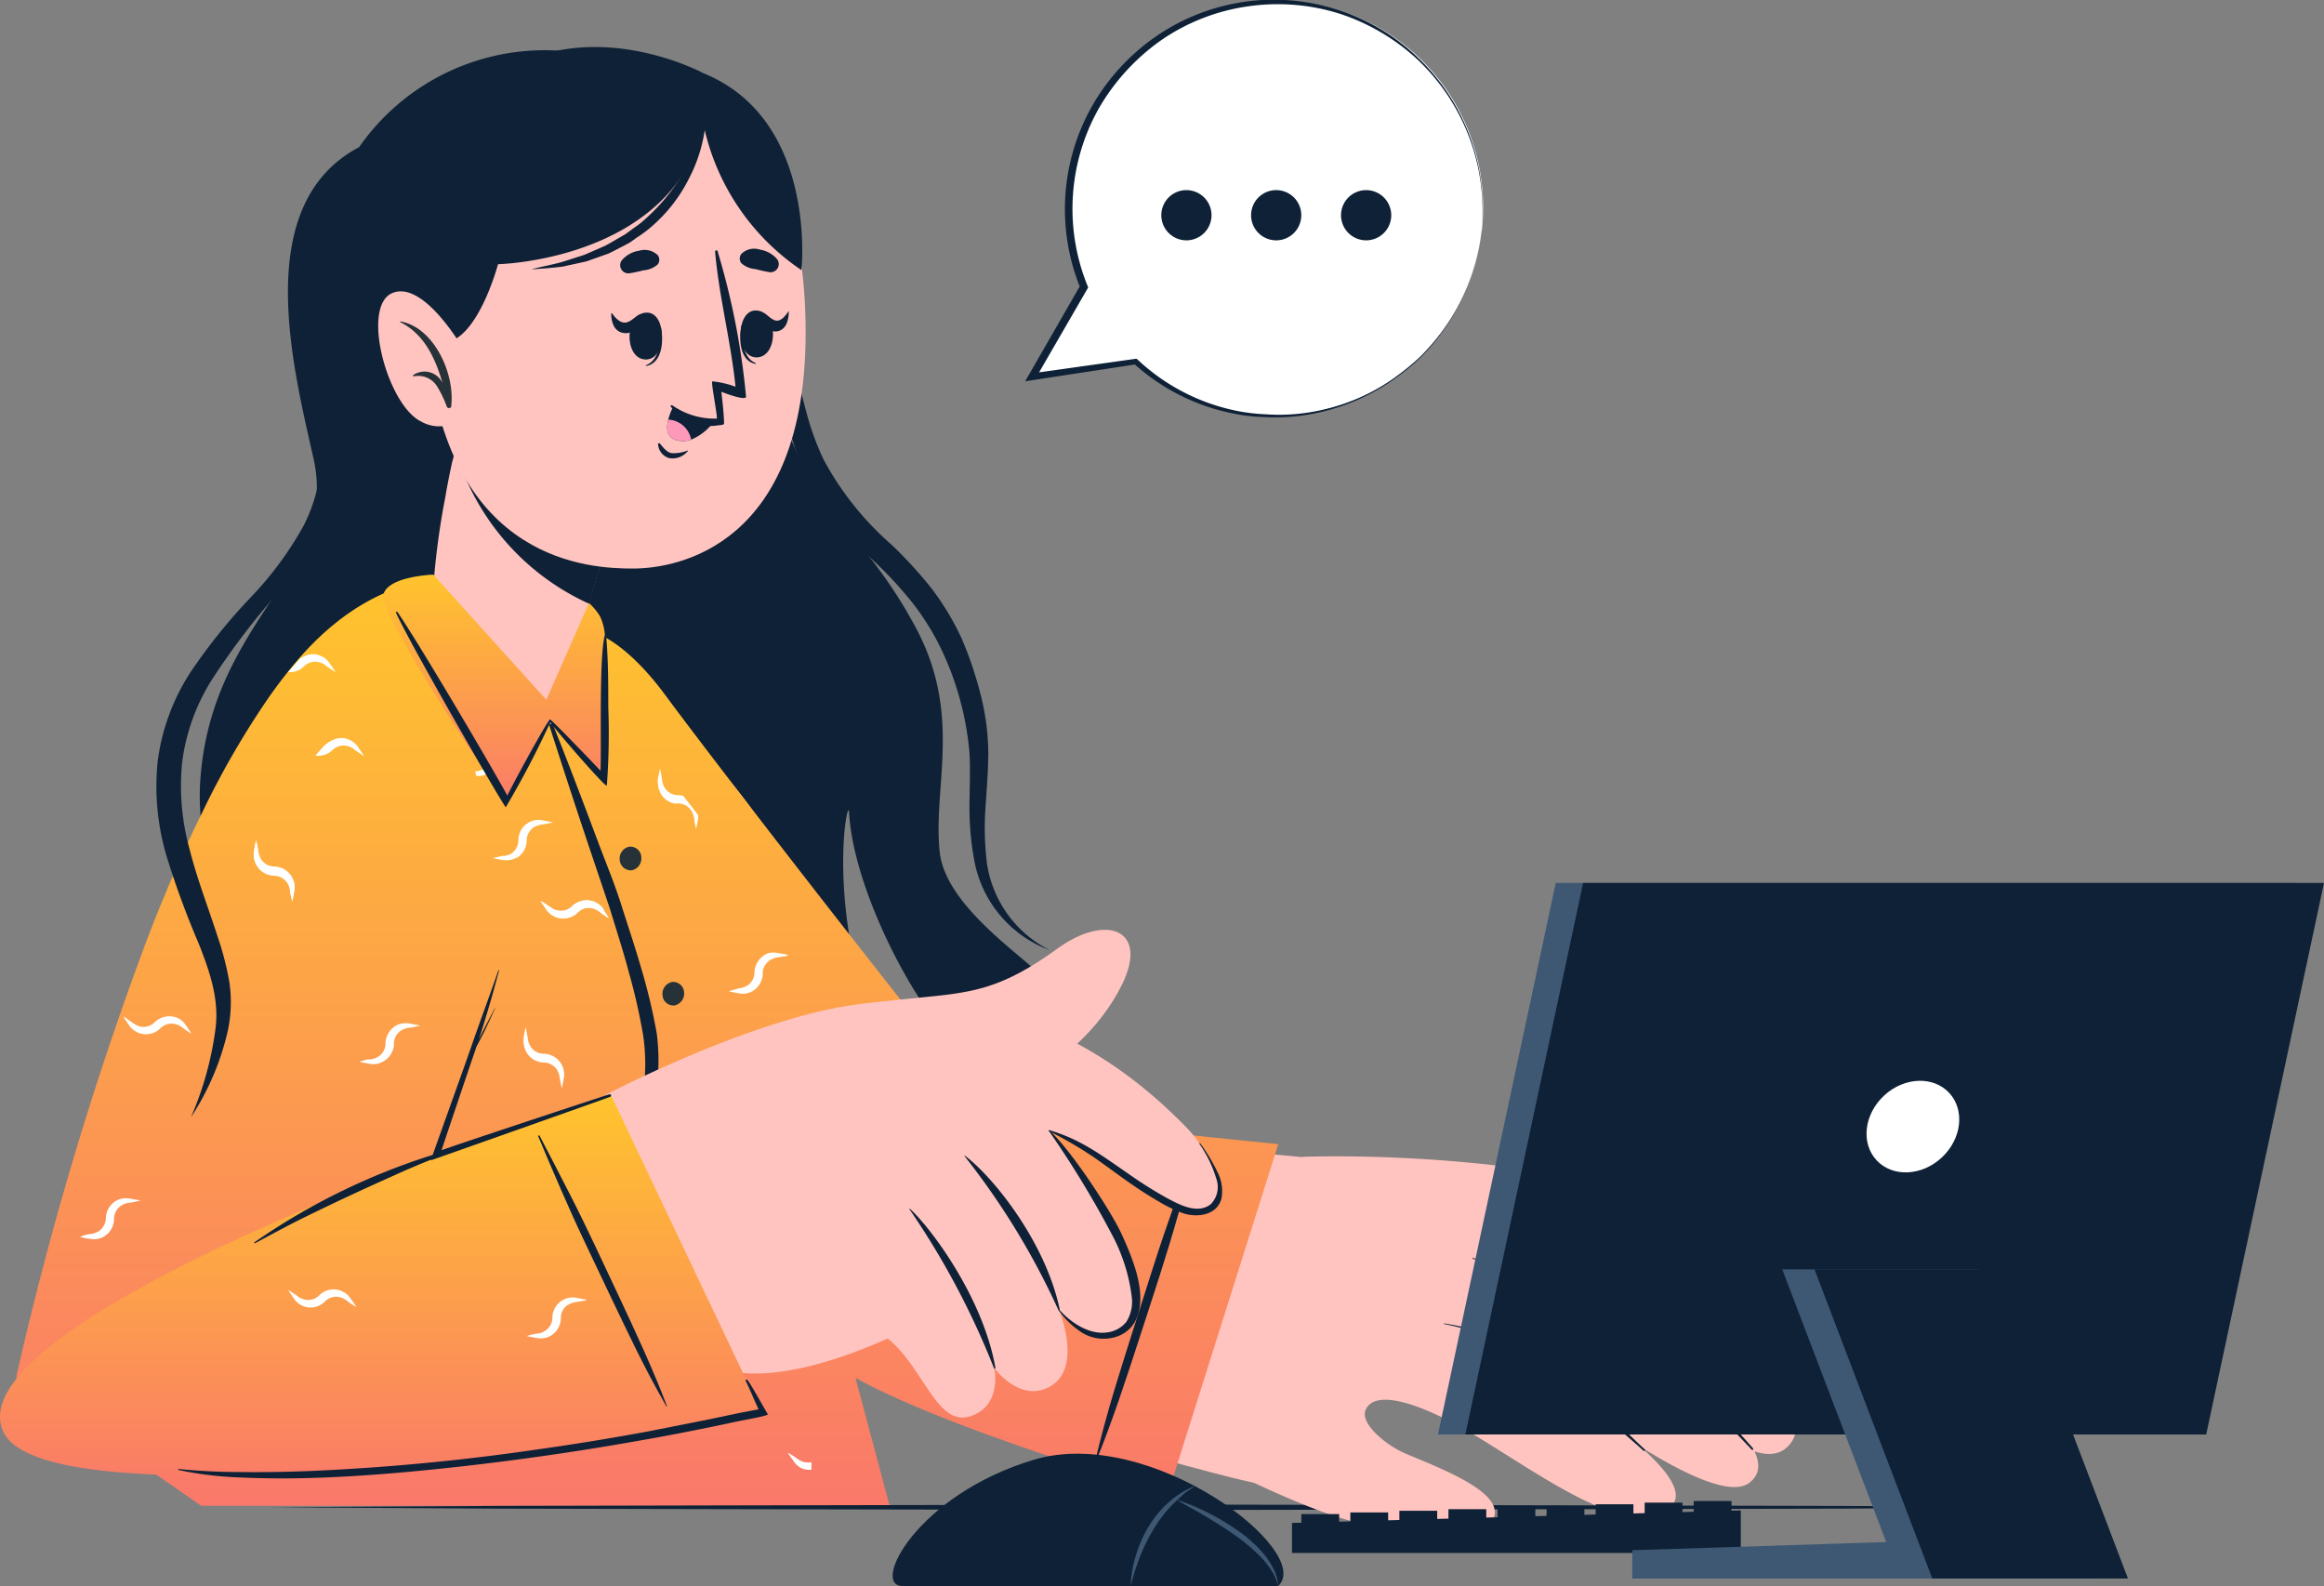 <svg xmlns="http://www.w3.org/2000/svg" xmlns:xlink="http://www.w3.org/1999/xlink" width="255.517" height="174.398" viewBox="0 0 255.517 174.398">
  <rect x="0" y="0" width="255.517" height="174.398" fill="#808080" stroke="none"/>
  <defs>
    <linearGradient id="linear-gradient" x1="0.5" x2="0.5" y2="1" gradientUnits="objectBoundingBox">
      <stop offset="0" stop-color="#ffc42d"/>
      <stop offset="1" stop-color="#fa796a"/>
    </linearGradient>
  </defs>
  <g id="Group_10293" data-name="Group 10293" transform="translate(-1097.857 -571.215)">
    <g id="Group_10021" data-name="Group 10021" transform="translate(14875.068 824.75)">
      <path id="Path_15837" data-name="Path 15837" d="M470.087,213.993l-11.045,4.979c-4.531-5.717-9.62-16.405-9.982-23.691-.13-1.664-2.2,8.4,1.823,21.222-11.833,2.546-27.934,6-42.039,8.882-1.316-5.468-2.792-10.474-2.792-10.474a61.4,61.4,0,0,1-.275,11.11l-5.627,1.143a218.441,218.441,0,0,0-5.512-23.291,76.671,76.671,0,0,1-2.5,24.882c-8.969,1.736-14.9,2.72-14.6,2.213,10.618-18.141-1.027-25.215.231-39.652,1.447-17.359,15.175-22.6,12.412-34.864-2.228-9.967-6.944-27.949,5.005-34.242a24.867,24.867,0,0,1,25.547-10.126c21.5,3.862,19.443,36.325,22,42.357,3.66,8.68,8.535,10.98,13.685,20.629s1.808,17.548,2.618,24.694S472.329,213.544,470.087,213.993Z" transform="translate(-14132.919 -359.561)" fill="#0e2136"/>
      <path id="Path_10983" data-name="Path 10983" d="M136.968,307.428c5.333,23.206,16.363,51.024,21.072,55.539,5.958,5.709,45.369,16.182,47.333,16.394,4.848.491,14.624-34.545,9.436-35.3-7.879-1.139-36.581-2.7-38.3-4.461s-13.9-17.121-26.345-34.375C141.574,293.3,133.653,293.029,136.968,307.428Z" transform="translate(-13844.806 -469.915)" fill="#ffc4c0"/>
      <path id="Union_49" data-name="Union 49" d="M1773.272,441.187l-20.34-14.149a370.212,370.212,0,0,1,14.467-48.332c.636-1.664,1.287-3.3,1.982-4.919.043-.13.145-.261.145-.376.217-.521.434-1.041.665-1.548.536-1.229,1.157-2.647,1.634-3.66s.955-2.025,1.447-3.009a93.982,93.982,0,0,1,7.522-13.019q1.042-1.476,2.127-2.822c.26-.332.536-.665.81-.983,4.528-5.339,9.563-8.174,14.467-8.926l.665-.1h.376a17.351,17.351,0,0,1,5.352.275c.347.072.68.145,1.027.246a18.078,18.078,0,0,1,4.167,1.678,21.328,21.328,0,0,1,4.34,3.139l.179.2c2.577-.392,6.355,2.248,9.979,7.153,7.521,10.175,34.878,45.258,35.9,45.8s31.509,3.587,31.509,3.587l-12.121,38.4s-23.525-6.716-34.363-12.7l3.749,14.066Zm60.237-24.608v.52l3.595,1.39c-1.158-2.007-2.449-4.415-3.821-7.108Z" transform="translate(-15528.361 -529.171)" fill="url(#linear-gradient)"/>
      <path id="Path_15838" data-name="Path 15838" d="M434.338,215.684a35.878,35.878,0,0,0,2.676-9.62c.449-3.255-.593-6.293-1.823-9.418a96.361,96.361,0,0,1-3.53-9.591,26.848,26.848,0,0,1-.984-10.531A23.436,23.436,0,0,1,434.4,166.6a63.126,63.126,0,0,1,6.466-8.014,37.929,37.929,0,0,0,5.873-7.956,18.285,18.285,0,0,0,1.9-9.649,17.113,17.113,0,0,1-.767,10.126,34.862,34.862,0,0,1-5.468,8.68,79.062,79.062,0,0,0-5.9,8.014,22.321,22.321,0,0,0-3.154,8.955,26.038,26.038,0,0,0,.839,9.533c.8,3.183,2.011,6.293,3.067,9.548a33.084,33.084,0,0,1,1.3,5.049,15.206,15.206,0,0,1-.174,5.309,29.162,29.162,0,0,1-4.036,9.49Z" transform="translate(-14190.543 -346.416)" fill="#0e2136"/>
      <path id="Path_15839" data-name="Path 15839" d="M375.45,118.4a51.165,51.165,0,0,1,5.005,11.457c1.288,3.964,2.372,8,3.414,12.021l1.591,5.989a30.642,30.642,0,0,0,2.011,5.642,33.43,33.43,0,0,0,7.45,9.331,48.169,48.169,0,0,1,4.34,4.73,29.152,29.152,0,0,1,3.371,5.569,40.832,40.832,0,0,1,2.069,6.09,26.622,26.622,0,0,1,.868,6.409c0,2.17-.188,4.253-.318,6.293a31.4,31.4,0,0,0,.188,6.061,12.759,12.759,0,0,0,6.886,9.432,13.02,13.02,0,0,1-8.159-9.2,31.217,31.217,0,0,1-.665-6.336c0-2.112.116-4.166,0-6.163a32.983,32.983,0,0,0-3.154-11.5,28.093,28.093,0,0,0-3.139-5.02,43.816,43.816,0,0,0-4.108-4.456,51.423,51.423,0,0,1-4.34-4.629,26.344,26.344,0,0,1-3.5-5.512,34.067,34.067,0,0,1-2-6.134c-.506-2.04-.94-4.08-1.36-6.119-.854-4.065-1.664-8.13-2.618-12.137A60.341,60.341,0,0,0,375.45,118.4Z" transform="translate(-14074.122 -356.501)" fill="#0e2136"/>
      <path id="Path_15846" data-name="Path 15846" d="M397.847,167.486a1.316,1.316,0,0,0,.318-.159h0a1.446,1.446,0,0,0,.275-.246h0a1.2,1.2,0,0,0,.289-.434,1.636,1.636,0,0,0,.188-.781,2.228,2.228,0,0,1,1.447-2.083,2.141,2.141,0,0,1,1.23-.087l1.128.217a9.75,9.75,0,0,1-1.128.231,2.4,2.4,0,0,0-.926.275,1.736,1.736,0,0,0-.839,1.447,2.332,2.332,0,0,1-1.027,1.924h-.1l-.246.13h0a2.185,2.185,0,0,1-1,.145l-.13-.492a3.08,3.08,0,0,0,.521-.087Zm19.574.9c.087-.362.13-.738.231-1.1.1.362.145.738.217,1.1a2.329,2.329,0,0,0,.275.94,1.765,1.765,0,0,0,1.447.854,2.3,2.3,0,0,1,.622.087h0c.448.564.868,1.1,1.259,1.62l.376.492h0a4.11,4.11,0,0,1,0,.42c-.087.347-.13.723-.231,1.071h0a9.061,9.061,0,0,1-.2-1.056,2.2,2.2,0,0,0-.318-.926,1.736,1.736,0,0,0-1.447-.8,1.591,1.591,0,0,1-.448,0,2.242,2.242,0,0,1-1.635-1.447,1.609,1.609,0,0,1-.13-.622A2.188,2.188,0,0,1,417.422,168.383ZM405.5,182.43a1.823,1.823,0,0,0,.868.434,1.751,1.751,0,0,0,1.62-.492,2.271,2.271,0,0,1,2.5-.434,2.315,2.315,0,0,1,.926.81v.087c.159.246.347.477.492.738a.318.318,0,0,1,.072.116l-.13-.087c-.275-.159-.521-.347-.767-.521h0a2.213,2.213,0,0,0-.868-.463,1.693,1.693,0,0,0-1.62.434,2.242,2.242,0,0,1-3.443-.275c-.217-.333-.434-.622-.636-.955A8.108,8.108,0,0,1,405.5,182.43Z" transform="translate(-14122.298 -336.294)" fill="#fff"/>
      <path id="Path_15851" data-name="Path 15851" d="M412.259,235.757v-8.2c0-2.734-.116-5.468-.159-8.188l-.087.289.434-.636h0l.087-.159h0a39.26,39.26,0,0,0,5.526-13.5,23.146,23.146,0,0,0,.231-7.421,64.236,64.236,0,0,0-1.693-7.1c-.665-2.329-1.447-4.615-2.17-6.915s-1.649-4.528-2.5-6.785c-1.693-4.513-3.385-9.012-5.193-13.483h0l-.723-1.693-.738-1.707h0l-.087-.188v.188h0l1.2,3.544h0q2.2,6.886,4.485,13.714l2.3,6.828c.694,2.3,1.447,4.586,2.054,6.9a65.732,65.732,0,0,1,1.577,6.944,21.614,21.614,0,0,1-.116,6.958,42.358,42.358,0,0,1-5.063,13.193h0l-.087.159h0l-.405.637-.087.145v.145c.188,2.734.333,5.468.55,8.188S412.013,233.038,412.259,235.757Z" transform="translate(-14123.299 -337.89)" fill="#0e2136"/>
      <path id="Path_15852" data-name="Path 15852" d="M408.866,173.225a1.331,1.331,0,0,1-1.042,1.447,1.215,1.215,0,0,1-1.331-1.143,1.316,1.316,0,0,1,1.042-1.447,1.2,1.2,0,0,1,1.331,1.143Z" transform="translate(-14115.567 -332.528)" fill="#263238"/>
      <path id="Path_15853" data-name="Path 15853" d="M405.615,183.491a1.331,1.331,0,0,1-1.042,1.447,1.2,1.2,0,0,1-1.331-1.128,1.331,1.331,0,0,1,1.042-1.447,1.2,1.2,0,0,1,1.331,1.128Z" transform="translate(-14107.613 -327.937)" fill="#263238"/>
      <path id="Path_15854" data-name="Path 15854" d="M405.614,193.82a1.316,1.316,0,0,1-1.042,1.447,1.2,1.2,0,0,1-1.331-1.128,1.331,1.331,0,0,1,1.042-1.447,1.215,1.215,0,0,1,1.331,1.128Z" transform="translate(-14107.613 -323.323)" fill="#263238"/>
      <path id="Path_15855" data-name="Path 15855" d="M408.868,202.215a1.331,1.331,0,0,1-1.042,1.447,1.215,1.215,0,0,1-1.331-1.143,1.3,1.3,0,0,1,1.042-1.447,1.2,1.2,0,0,1,1.331,1.143Z" transform="translate(-14115.568 -319.581)" fill="#263238"/>
      <path id="Path_15856" data-name="Path 15856" d="M405.79,212.79h2.4v-.159a1.2,1.2,0,0,0-1.331-1.128A1.287,1.287,0,0,0,405.79,212.79Z" transform="translate(-14113.88 -314.922)" fill="#263238"/>
      <path id="Path_15857" data-name="Path 15857" d="M400.518,200.12a80.57,80.57,0,0,1,11.92-1.316c2,0,3.978,0,5.96.1h2.98a13.121,13.121,0,0,0,3.1-.275.072.072,0,1,1,0,.145,21.7,21.7,0,0,1-2.893.738,20.441,20.441,0,0,1-2.893.246c-2.011.072-4.036,0-6.061.087-4.065.087-8.145.174-12.21.55C400.388,200.467,400.345,200.163,400.518,200.12Z" transform="translate(-14122.423 -320.668)" fill="#263238"/>
      <path id="Path_15858" data-name="Path 15858" d="M409.71,205.356a86.333,86.333,0,0,1,9.4-3.139c1.606-.419,3.211-.752,4.832-1.042.781-.145,1.562-.26,2.344-.376s1.736-.145,2.589-.289c.087,0,.13.13,0,.145-.81.159-1.591.448-2.387.651l-2.387.593c-1.606.42-3.2.839-4.8,1.23-3.2.781-6.38,1.591-9.562,2.488a.131.131,0,0,1-.029-.26Z" transform="translate(-14140.149 -319.828)" fill="#263238"/>
      <path id="Path_15862" data-name="Path 15862" d="M338.81,212.349v.072h19.717v-.1l-6.6.014h-4.34Z" transform="translate(-13967.32 -314.554)" fill="#ffc727"/>
      <path id="Path_15863" data-name="Path 15863" d="M338.81,212.349v.072h19.717v-.1l-6.6.014h-4.34Z" transform="translate(-13967.32 -314.554)" fill="#263238"/>
      <path id="Path_15881" data-name="Path 15881" d="M407.9,162.537c.26,1.548,6.987,11.992,14.032,12.094,2.3,0,3.023-12.5,3.023-12.5l.169-.591,3.78-13.094-14.611-10.691-2.112-1.447s-.781,3.559-1.707,8l-.13.637a4.056,4.056,0,0,1-.174.723c-.145.665-.289,1.331-.42,2.011s-.2,1.013-.289,1.562-.2,1.071-.3,1.62a85.517,85.517,0,0,0-1.258,11.674Z" transform="translate(-14137.645 -348.502)" fill="#ffc4c0"/>
      <path id="Path_15882" data-name="Path 15882" d="M407.9,144.324a26.872,26.872,0,0,0,14.745,17.025l3.685-12.9-14.611-10.691-2.112-1.447S408.826,139.883,407.9,144.324Z" transform="translate(-14135.07 -348.502)" fill="#0e2136"/>
      <path id="Path_15883" data-name="Path 15883" d="M435.888,141.96c0,23.334-13.989,25.967-19.009,25.952-4.571,0-20.122-.593-22.538-23.811s8.434-30.582,18.893-31.131S435.888,118.641,435.888,141.96Z" transform="translate(-14124.521 -358.941)" fill="#ffc4c0"/>
      <path id="Path_15884" data-name="Path 15884" d="M399.356,129.219a14.587,14.587,0,0,1-1.577-.347,2.575,2.575,0,0,1-1.562-.651.825.825,0,0,1,0-1.013,2.011,2.011,0,0,1,2.04-.477,3.11,3.11,0,0,1,1.91,1.07.9.9,0,0,1-.81,1.418Z" transform="translate(-14091.923 -352.825)" fill="#0e2136"/>
      <path id="Path_15885" data-name="Path 15885" d="M406.1,129.3a14.8,14.8,0,0,0,1.591-.333,2.6,2.6,0,0,0,1.562-.651.839.839,0,0,0,0-1.013,2.083,2.083,0,0,0-2.04-.492,3.11,3.11,0,0,0-1.924,1.071.9.9,0,0,0,.81,1.418Z" transform="translate(-14114.147 -352.785)" fill="#0e2136"/>
      <path id="Path_15886" data-name="Path 15886" d="M406.557,132.63s-.13.072-.116.145c.072,1.591-.1,3.443-1.533,3.993v.087C406.687,136.579,406.89,134.12,406.557,132.63Z" transform="translate(-14111.103 -350.145)" fill="#0e2136"/>
      <path id="Path_15887" data-name="Path 15887" d="M406.933,131.491c-2.575-.13-2.676,5.02-.289,5.15S409.074,131.621,406.933,131.491Z" transform="translate(-14112.925 -350.655)" fill="#0e2136"/>
      <path id="Path_15888" data-name="Path 15888" d="M409.46,131.728c-.448.289-.9.8-1.447.839s-1.085-.506-1.447-1.027h-.087c0,.984.318,2.011,1.374,2.17s1.678-.709,1.953-1.693C409.807,131.887,409.648,131.612,409.46,131.728Z" transform="translate(-14116.493 -350.632)" fill="#0e2136"/>
      <path id="Path_15889" data-name="Path 15889" d="M397.939,132.46a.118.118,0,0,1,.116.145c-.087,1.591.072,3.443,1.447,4.007v.087C397.751,136.409,397.592,133.95,397.939,132.46Z" transform="translate(-14093.616 -350.221)" fill="#0e2136"/>
      <path id="Path_15890" data-name="Path 15890" d="M398.059,131.331c2.575-.13,2.633,5.034.246,5.15S395.9,131.432,398.059,131.331Z" transform="translate(-14092.262 -350.727)" fill="#0e2136"/>
      <path id="Path_15891" data-name="Path 15891" d="M395.6,131.635c.419.275.825.767,1.316.8s.969-.535,1.331-1.071h0c0,.984-.275,2.025-1.215,2.228s-1.447-.651-1.75-1.635C395.309,131.808,395.439,131.534,395.6,131.635Z" transform="translate(-14088.729 -350.713)" fill="#0e2136"/>
      <path id="Path_15892" data-name="Path 15892" d="M403.17,141.48c.362.405.709.94,1.288,1.027a4.224,4.224,0,0,0,1.736-.289s.1,0,0,.087a2.156,2.156,0,0,1-2.069.738,1.693,1.693,0,0,1-1.172-1.447.123.123,0,0,1,.217-.116Z" transform="translate(-14107.803 -346.222)" fill="#0e2136"/>
      <path id="Path_15893" data-name="Path 15893" d="M404.1,142.3s.3,2.387.3,3.515c0,.1-.275.159-.651.174h0a5.353,5.353,0,0,1-5.193-2.04c-.072-.1,0-.217.174-.145a8.072,8.072,0,0,0,4.875,1.447c.087-.318-.68-4.079-.492-4.094a10.041,10.041,0,0,1,2.546.593c-.506-4.991-1.808-9.866-2.242-14.842a.145.145,0,1,1,.289,0,81.333,81.333,0,0,1,3.11,15.913C406.861,143.353,404.546,142.485,404.1,142.3Z" transform="translate(-14102.003 -352.767)" fill="#0e2136"/>
      <path id="Path_15894" data-name="Path 15894" d="M406.059,140.459a5.786,5.786,0,0,1-2.344,1.779,2.575,2.575,0,0,1-1.591.072c-1.143-.318-1.157-1.36-.926-2.271a5.932,5.932,0,0,1,.521-1.36A7.6,7.6,0,0,0,406.059,140.459Z" transform="translate(-14104.935 -347.443)" fill="#0e2136"/>
      <path id="Path_15895" data-name="Path 15895" d="M405.335,141.819a2.575,2.575,0,0,1-1.591.072c-1.143-.318-1.157-1.36-.926-2.271a2.705,2.705,0,0,1,2.517,2.2Z" transform="translate(-14106.554 -347.023)" fill="#ff99ba"/>
      <path id="Path_15896" data-name="Path 15896" d="M397.875,143.7c4.239,1.2,6.814-8.521,6.814-8.521s18.806-.376,22.64-15.117a25.648,25.648,0,0,0,10.719,15.768s1.794-16.506-10.734-21.627c0,0-15.262-8.289-26.256,3.168S395.039,142.906,397.875,143.7Z" transform="translate(-14127.143 -359.669)" fill="#0e2136"/>
      <path id="Path_15897" data-name="Path 15897" d="M420.8,116.6a16.621,16.621,0,0,1-1.837,6.712,17.055,17.055,0,0,1-4.34,5.526,12.59,12.59,0,0,1-1.447,1.056l-.723.521-.781.42c-.521.26-1.042.55-1.577.8l-1.664.593-.825.289-.853.188-1.722.376c-1.143.145-2.315.231-3.457.3,1.114-.3,2.257-.492,3.356-.8l1.635-.521.81-.26.781-.333,1.548-.68c.506-.26.984-.55,1.447-.825l.738-.42.68-.492c.434-.347.926-.622,1.331-1.013a21.583,21.583,0,0,0,6.886-11.443Z" transform="translate(-14120.38 -357.305)" fill="#0e2136"/>
      <path id="Path_15898" data-name="Path 15898" d="M428.814,136.262s-4.34-7.653-7.826-6.206-.55,12.383,3.2,14.148a3.949,3.949,0,0,0,5.454-1.649Z" transform="translate(-14155.059 -351.376)" fill="#ffc4c0"/>
      <path id="Path_15899" data-name="Path 15899" d="M420.962,132.16c-.072,0-.087.072,0,.1,2.618,1.331,3.819,3.964,4.6,6.669a2.184,2.184,0,0,0-3.2-.882c-.087,0,0,.159,0,.159a2.43,2.43,0,0,1,2.59,1.07,11.99,11.99,0,0,1,1.085,2.257c.1.26.55.159.492-.116v-.072C426.907,137.9,424.636,132.825,420.962,132.16Z" transform="translate(-14154.121 -350.355)" fill="#263238"/>
      <path id="Path_15900" data-name="Path 15900" d="M430.226,154.522l-4.691,10.636L413.108,151.4s-5.442.189-5.524,2.477,13.495,23.128,13.611,22.188l4.673-8.824,5.96,6.524.145-15.739a5.779,5.779,0,0,0-.54-2.053A6.761,6.761,0,0,0,430.226,154.522Z" transform="translate(-14142.681 -341.762)" fill="url(#linear-gradient)"/>
      <path id="Path_15901" data-name="Path 15901" d="M432.31,164.72c0-2.589,0-5.222-.231-7.812a.087.087,0,1,0-.174,0c-.622,2.474-.333,12.426-.448,14.8h0c-.246-.289-5.526-5.786-5.584-5.671-.984,1.447-4.427,7.812-4.658,8.4-1.866-3.428-9.837-16.926-12.079-20.18-.072-.087-.217,0-.159.087,1.62,3.588,11.906,21.4,12.065,21.367a103.151,103.151,0,0,0,4.89-9.331c.882,1.186,6.192,7.32,6.22,6.944A76.677,76.677,0,0,0,432.31,164.72Z" transform="translate(-14142.642 -340.5)" fill="#0e2136"/>
      <g id="freepik--Desk--inject-3" transform="translate(-13759.119 -88.124)">
        <path id="Path_10936" data-name="Path 10936" d="M30.76,437.567l24.643-.145,24.643-.055,49.285-.1,49.285.1,24.643.055,24.643.145-24.643.152-24.643.055-49.285.1-49.285-.1L55.4,437.719Z" transform="translate(-18.953 -437.27)" fill="#0e2136"/>
      </g>
      <path id="Path_10984" data-name="Path 10984" d="M243.9,408.063c.576.291,8.812,4.436,13.9,5.909,3.8,1.1,14.818,3.982,16.448-.085,1.115-2.764-5.17-5.218-9.57-7.054-2.321-.97-5.182-3.394-4.5-4.885,1.212-2.606,7.17,0,11.1,2.291,7.594,4.412,17.709,12.357,22.345,8.485,1.751-1.454-.285-4.109-3.261-6.709,4.848,3.03,9.988,5.515,11.994,3.976,1.158-.879,1.212-2.085.57-3.454,1.491.485,2.806.388,3.727-.606,1.57-1.648.806-4.073-.915-6.564a1.867,1.867,0,0,0,1.43-.933c3.327-5.073-13.333-19.636-19.085-21-16.939-4.03-34.793-3.279-34.793-3.279C246.639,379.493,243.882,408.051,243.9,408.063Z" transform="translate(-13887.234 -500.508)" fill="#ffc4c0"/>
      <path id="Path_10985" data-name="Path 10985" d="M284.976,404.409a28.764,28.764,0,0,1,11.3,4.345c4.3,2.836,7.145,6.158,10.745,9.5a.1.1,0,0,1-.133.152c-1.715-1.588-8.83-7.564-10.667-8.921a27.429,27.429,0,0,0-11.248-5.006C284.922,404.47,284.934,404.4,284.976,404.409Z" transform="translate(-13903.402 -512.448)" fill="#0e2136"/>
      <path id="Path_10986" data-name="Path 10986" d="M290.178,392.539c4.454,1.212,9.018,2.424,13.151,4.558,4.521,2.3,8.061,6.06,11.515,9.7q3.139,3.254,6.127,6.667c.079.1-.048.249-.133.152q-5.3-5.6-10.909-10.909a36.255,36.255,0,0,0-12-7.564c-2.545-.976-5.164-1.745-7.782-2.521C290.111,392.606,290.129,392.527,290.178,392.539Z" transform="translate(-13905.446 -507.772)" fill="#0e2136"/>
      <path id="Path_10987" data-name="Path 10987" d="M298.048,382.17c4.327.891,8.1,1.648,11.933,3.964,5.073,3.073,9.97,8.242,11.685,10.079,1.9,2.024,3.727,4.109,5.521,6.224.073.085-.073.218-.152.133A143.625,143.625,0,0,0,313.842,389.5a28.741,28.741,0,0,0-7.382-4.8,51.283,51.283,0,0,0-8.418-2.5S298.012,382.164,298.048,382.17Z" transform="translate(-13908.559 -503.687)" fill="#0e2136"/>
      <path id="Path_10990" data-name="Path 10990" d="M226.541,393.094c1.473-4.527,2.976-9.042,4.273-13.624.739-2.6,1.491-5.206,2.206-7.812.03-.1-.133-.158-.17-.061-1.655,4.485-3.3,8.988-4.751,13.545s-2.921,9.091-4.3,13.618c-.782,2.594-1.491,5.2-2.115,7.836,0,.048.073.079.091.03C223.577,402.2,225.062,397.651,226.541,393.094Z" transform="translate(-13878.481 -499.503)" fill="#0e2136"/>
      <path id="Path_10998" data-name="Path 10998" d="M179.48,341.173c10.412-1.454,13.333-.224,21.448-6.115,5.339-3.867,10.1-2.115,7.054,4.024-4.982,10.048-18.024,14.739-23.03,15.066Z" transform="translate(-13861.856 -484.321)" fill="#ffc4c0"/>
      <path id="Path_10999" data-name="Path 10999" d="M132.924,356.261s12.333-6.491,23.279-9.134c7.564-1.818,24.472-3.97,40.654,12.727,3.836,3.957,6.5,12.321-2.115,8.133-6.121-2.976-9.091-6.709-12.976-7.794,0,0,2.121,11.036-1.994,14.727a101.745,101.745,0,0,1-11.436,8.873,20.9,20.9,0,0,1-1.855-1.988s-10.713,5.756-18.556,5Z" transform="translate(-13843.591 -489.402)" fill="#ffc4c0"/>
      <path id="Path_11000" data-name="Path 11000" d="M182.311,347c3.636,1.885,11.218,6.012,16.26,11.551,5.606,6.157,14.739,19.515,10.151,23.636-3.358,3-7.273-1.818-7.273-1.818s2.612,6.321-1.018,8.364c-3.3,1.867-6.127-2.024-6.127-2.024s.927,4.1-2.606,5.285c-4.242,1.418-5.491-7.418-11.036-9.7C179.4,381.751,182.311,347,182.311,347Z" transform="translate(-13862.196 -489.833)" fill="#ffc4c0"/>
      <path id="Path_11006" data-name="Path 11006" d="M92.27,338.89l16.412,34.545a244.336,244.336,0,0,1-24.567,4.455c-23.067,3.021-55.143,5.089-58.611-1.907-5.539-11.176,47.082-30.111,47.082-30.111Z" transform="translate(-13802.307 -472.026)" fill="url(#linear-gradient)"/>
      <g id="Group_10020" data-name="Group 10020" transform="translate(-13757.63 -146.878)">
        <path id="Path_11001" data-name="Path 11001" d="M198.029,374c3.109,2.333,8.818,9.442,10.394,16.806.036.17-.067.285-.133.139a81.739,81.739,0,0,0-10.3-16.891C197.938,374,197.987,374,198.029,374Z" transform="translate(-111.51 -353.591)" fill="#0e2136"/>
        <path id="Path_11002" data-name="Path 11002" d="M188.045,383.623c2.479,2.291,8.036,9.879,9.376,17.4.03.17-.085.279-.139.127a87.616,87.616,0,0,0-9.291-17.479C187.954,383.635,187.991,383.593,188.045,383.623Z" transform="translate(-107.573 -357.378)" fill="#0e2136"/>
        <path id="Path_11003" data-name="Path 11003" d="M213.348,369.36c3.394,1,5.6,2.667,8.485,4.654a46.636,46.636,0,0,0,4.37,2.77c1.382.745,3.424,1.873,4.891.7a2.7,2.7,0,0,0,.606-2.77,13.616,13.616,0,0,0-1.867-3.861c0-.048.042-.1.079-.061a19.7,19.7,0,0,1,2.036,3.442,4.521,4.521,0,0,1,.309,2.648c-.5,1.867-2.709,2.115-4.242,1.6a15.034,15.034,0,0,1-2.667-1.291c-.824-.473-1.624-.982-2.424-1.515-1.612-1.091-3.158-2.273-4.758-3.382a44.028,44.028,0,0,0-4.848-2.824.061.061,0,0,1,.03-.115Z" transform="translate(-117.543 -351.763)" fill="#0e2136"/>
        <path id="Path_11004" data-name="Path 11004" d="M220.451,381.3a106.9,106.9,0,0,0-7.176-11.86.048.048,0,0,1,.067-.067c2.648,2.509,6.9,9.17,7.879,11.3s2.109,4.806,2.109,7.151c0,3.545-2.351,4.242-3.218,4.394a4.581,4.581,0,0,1-3.03-.5,9.224,9.224,0,0,1-2.739-2.57c-.036-.048.03-.115.073-.067,1.212,1.4,3.273,2.776,5.194,2.521a3.2,3.2,0,0,0,2.194-1.182,4.188,4.188,0,0,0,.57-2.855A19.6,19.6,0,0,0,220.451,381.3Z" transform="translate(-117.537 -351.766)" fill="#0e2136"/>
        <path id="Path_11007" data-name="Path 11007" d="M69.16,382.374a72.417,72.417,0,0,1,19.291-9.509c1.945-.606,3.909-1.182,5.873-1.745.061,0,.085.079,0,.1a92.509,92.509,0,0,0-10.054,3.915q-4.9,2.182-9.7,4.539c-1.818.891-3.588,1.867-5.37,2.818a.073.073,0,0,1-.042-.115Z" transform="translate(-60.761 -352.457)" fill="#0e2136"/>
        <path id="Path_11008" data-name="Path 11008" d="M120.8,353.976c-.321.085-17.879,5.885-18.454,6.151.073-.267,3.224-9.6,3.7-10.97.042-.133.085-.273.133-.406.315-.606.642-1.212.939-1.818.376-.794.751-1.6,1.121-2.424H108.2l-1.212,2.345c-.188.358-.364.727-.539,1.1.309-.964.606-1.933.9-2.909.473-1.545.9-3.109,1.315-4.673,0-.055-.061-.067-.079,0-.933,2.721-1.951,5.412-2.891,8.133s-4.551,12.727-4.521,12.727,19.333-6.824,19.709-6.976a.146.146,0,1,0-.085-.279Z" transform="translate(-73.38 -340.325)" fill="#0e2136"/>
        <path id="Path_11009" data-name="Path 11009" d="M129.648,388.3c-1.818-3.848-3.582-7.721-5.527-11.515-1.109-2.151-2.206-4.309-3.333-6.448-.042-.079-.188,0-.152.067,1.661,3.939,3.333,7.879,5.176,11.751s3.636,7.7,5.509,11.515q1.6,3.255,3.4,6.406c0,.042.1,0,.079,0C133.272,396.066,131.472,392.193,129.648,388.3Z" transform="translate(-81.043 -352.136)" fill="#0e2136"/>
        <path id="Path_11010" data-name="Path 11010" d="M120.145,418.4c-.642-1.067-1.455-2.594-2.139-3.636-.182-.273-.394-.218-.248.067.491.97.9,2.055,1.376,3.03-.9.182-1.818.339-2.7.527-1.042.218-2.079.442-3.121.655l-6.133,1.212q-6.218,1.158-12.485,2.036a244.785,244.785,0,0,1-25.248,2.37c-2.364.085-4.733.127-7.1.1a68.375,68.375,0,0,1-6.982-.339.058.058,0,0,0,0,.115,38.73,38.73,0,0,0,6.061.788c2.139.1,4.285.152,6.43.127,4.242-.048,8.527-.327,12.776-.715,8.424-.776,16.824-1.915,25.151-3.388q3.5-.606,6.988-1.315c1.176-.236,2.345-.473,3.515-.733S120.255,418.582,120.145,418.4Z" transform="translate(-55.31 -369.58)" fill="#0e2136"/>
      </g>
      <g id="Group_10019" data-name="Group 10019" transform="translate(-13768.4 -181.61)">
        <path id="Path_20362" data-name="Path 20362" d="M419.188,232.155a1.924,1.924,0,0,0,.854.434,1.722,1.722,0,0,0,1.62-.492,2.213,2.213,0,0,1,2.488-.42,2.011,2.011,0,0,1,.94.81c.217.3.434.593.637.926a10.813,10.813,0,0,1-.955-.622,2.271,2.271,0,0,0-.854-.463,1.721,1.721,0,0,0-1.62.434,2.213,2.213,0,0,1-3.443-.275c-.2-.318-.434-.608-.622-.94C418.565,231.721,418.855,231.952,419.188,232.155Zm54.954,17.887.116.087a1.908,1.908,0,0,0,.752.333,1.821,1.821,0,0,0,.738,0v.825a1.869,1.869,0,0,1-.492,0,1.724,1.724,0,0,1-.521-.13,2.141,2.141,0,0,1-.94-.8c-.217-.318-.448-.608-.636-.94A10.558,10.558,0,0,1,474.141,250.042Zm-27.135-60.66a1.823,1.823,0,0,0,.868.434,1.751,1.751,0,0,0,1.62-.492,2.271,2.271,0,0,1,2.5-.434,2.314,2.314,0,0,1,.926.81v.087c.159.246.347.477.492.738a.319.319,0,0,1,.072.116l-.13-.087c-.275-.159-.521-.347-.767-.521h0a2.213,2.213,0,0,0-.868-.463,1.692,1.692,0,0,0-1.62.434,2.242,2.242,0,0,1-3.443-.275c-.217-.333-.434-.622-.636-.955.318.174.608.405.926.608Zm-24.8-17.721h0a2.118,2.118,0,0,0,.362-.289l.145-.116h.087l.232-.145.347-.145a2.257,2.257,0,0,1,.694-.116h0a1.967,1.967,0,0,1,.911.217,2.17,2.17,0,0,1,.94.81c.2.318.434.608.622.94-.333-.188-.622-.419-.955-.622a1.851,1.851,0,0,0-.853-.463,1.707,1.707,0,0,0-1.62.42,1.793,1.793,0,0,1-.318.26h0a2.228,2.228,0,0,1-1.447.376h-.145Zm-7.739,11.515c.087-.362.13-.738.217-1.1a9.907,9.907,0,0,1,.231,1.1,2.4,2.4,0,0,0,.289.94,1.707,1.707,0,0,0,1.447.853,2.3,2.3,0,0,1,2.112,1.447,2.184,2.184,0,0,1,.116,1.244c-.072.362-.116.738-.217,1.1a9.9,9.9,0,0,1-.231-1.1,2.011,2.011,0,0,0-.3-.926,1.765,1.765,0,0,0-1.447-.8,2.271,2.271,0,0,1-2.083-1.447,2.329,2.329,0,0,1-.13-1.259Zm29.643,20.6a10.092,10.092,0,0,1,.217-1.114c.1.362.145.752.231,1.114a1.939,1.939,0,0,0,.275.926,1.693,1.693,0,0,0,1.447.853,2.3,2.3,0,0,1,2.127,1.447,2.2,2.2,0,0,1,.116,1.244c-.072.362-.13.738-.217,1.1-.1-.362-.159-.738-.231-1.1a2.257,2.257,0,0,0-.3-.926,1.765,1.765,0,0,0-1.447-.8,2.228,2.228,0,0,1-1.881-1.07h0a1.778,1.778,0,0,1-.174-.376,2.314,2.314,0,0,1-.159-1.244Zm-43.979-2.289c.318.174.593.405.911.608a2.488,2.488,0,0,0,.854.463,1.751,1.751,0,0,0,1.62-.434,2.3,2.3,0,0,1,2.488-.521,2.054,2.054,0,0,1,.94.8,10.949,10.949,0,0,1,.637.955c-.333-.2-.637-.42-.94-.637a2.226,2.226,0,0,0-.868-.434,1.75,1.75,0,0,0-1.62.492,2.242,2.242,0,0,1-3.443-.376c-.188-.289-.405-.564-.593-.882h0Zm-3.674,23.9a2.127,2.127,0,0,0,.911-.3,1.822,1.822,0,0,0,.81-1.447,2.257,2.257,0,0,1,1.447-2.069,2.314,2.314,0,0,1,1.244-.072c.362.072.738.1,1.1.2a9.92,9.92,0,0,1-1.1.231,2.055,2.055,0,0,0-.94.289,1.707,1.707,0,0,0-.853,1.447,2.286,2.286,0,0,1-1.374,2.127,2.2,2.2,0,0,1-1.244.116,5.054,5.054,0,0,1-1.114-.217,4.039,4.039,0,0,1,1.114-.318Zm30.451-19.2h.3a2.07,2.07,0,0,0,.911-.3,1.707,1.707,0,0,0,.8-1.447,2.286,2.286,0,0,1,.535-1.447,2.112,2.112,0,0,1,.926-.665,2.416,2.416,0,0,1,1.23-.087c.362.087.752.13,1.114.231a10.128,10.128,0,0,1-1.114.217,2.112,2.112,0,0,0-.926.289,1.692,1.692,0,0,0-.839,1.447,1.439,1.439,0,0,1,0,.246,2.3,2.3,0,0,1-1.447,1.866,2.04,2.04,0,0,1-1.23.13l-.376-.072a6.708,6.708,0,0,1-.738-.159Zm18.661,30.148a1.838,1.838,0,0,0,.9-.318,1.722,1.722,0,0,0,.8-1.447,2.242,2.242,0,0,1,2.705-2.17c.376.087.738.13,1.114.231-.376.1-.738.145-1.114.217a2.488,2.488,0,0,0-.94.289,1.678,1.678,0,0,0-.839,1.447,2.257,2.257,0,0,1-1.374,2.112,2.214,2.214,0,0,1-1.244.116,9.7,9.7,0,0,1-1.128-.217,7.411,7.411,0,0,1,1.128-.275Zm22.22-37.97a2,2,0,0,0,.9-.3,1.707,1.707,0,0,0,.8-1.447,2.055,2.055,0,0,1,.116-.651,2.314,2.314,0,0,1,1.36-1.447,2.257,2.257,0,0,1,1.23,0,8.055,8.055,0,0,1,.969.174.159.159,0,0,1,0,.072c-.347.087-.651.13-.984.188a2.112,2.112,0,0,0-.94.289,1.765,1.765,0,0,0-.55.535,1.447,1.447,0,0,0-.289.911,2.286,2.286,0,0,1-1.374,2.112,2.083,2.083,0,0,1-1.244.116,10.41,10.41,0,0,1-1.128-.231Zm-25.909-14.557H442a3.08,3.08,0,0,0,.463-.116,1.317,1.317,0,0,0,.318-.159h0a1.445,1.445,0,0,0,.275-.246h0a1.2,1.2,0,0,0,.289-.434,1.634,1.634,0,0,0,.188-.781,2.228,2.228,0,0,1,1.447-2.083,2.141,2.141,0,0,1,1.23-.087l1.128.217a9.757,9.757,0,0,1-1.128.231,2.4,2.4,0,0,0-.926.275,1.736,1.736,0,0,0-.839,1.447A2.333,2.333,0,0,1,443.418,184h-.1l-.246.13h0a2.184,2.184,0,0,1-1,.145h-.246c-.362-.087-.738-.116-1.1-.217a9.907,9.907,0,0,1,1.157-.26Z" transform="translate(-395.347 -161.636)" fill="#fff"/>
        <path id="Path_20363" data-name="Path 20363" d="M429.772,179.048c.087-.362.13-.738.217-1.1a9.913,9.913,0,0,1,.231,1.1,2.4,2.4,0,0,0,.289.94,1.707,1.707,0,0,0,1.447.854,2.3,2.3,0,0,1,2.112,1.447,2.184,2.184,0,0,1,.116,1.244c-.072.362-.116.738-.217,1.1a9.913,9.913,0,0,1-.231-1.1,2.011,2.011,0,0,0-.3-.926,1.765,1.765,0,0,0-1.447-.8,2.271,2.271,0,0,1-2.083-1.447,2.328,2.328,0,0,1-.13-1.316Zm5.121-21.193h.087l.231-.145.347-.145a2.254,2.254,0,0,1,.694-.116h0a1.968,1.968,0,0,1,.911.217,2.17,2.17,0,0,1,.94.81c.2.318.434.608.622.94-.333-.188-.622-.42-.955-.622a1.851,1.851,0,0,0-.853-.463,1.707,1.707,0,0,0-1.62.42l-.333.289h0a2.228,2.228,0,0,1-1.447.376Z" transform="translate(-410.647 -157.45)" fill="#fff"/>
      </g>
      <g id="freepik--Device--inject-3" transform="translate(-13679.069 -156.469)">
        <rect id="Rectangle_3301" data-name="Rectangle 3301" width="4.158" height="2.715" transform="translate(44.934 69.393)" fill="#0e2136"/>
        <rect id="Rectangle_3302" data-name="Rectangle 3302" width="4.158" height="2.715" transform="translate(50.322 69.211)" fill="#0e2136"/>
        <rect id="Rectangle_3303" data-name="Rectangle 3303" width="4.158" height="2.715" transform="translate(55.716 69.029)" fill="#0e2136"/>
        <rect id="Rectangle_3304" data-name="Rectangle 3304" width="4.158" height="2.715" transform="translate(61.11 68.854)" fill="#0e2136"/>
        <rect id="Rectangle_3305" data-name="Rectangle 3305" width="4.158" height="2.715" transform="translate(66.504 68.672)" fill="#0e2136"/>
        <rect id="Rectangle_3306" data-name="Rectangle 3306" width="4.158" height="2.715" transform="translate(71.898 68.496)" fill="#0e2136"/>
        <rect id="Rectangle_3307" data-name="Rectangle 3307" width="4.158" height="2.715" transform="translate(77.291 68.314)" fill="#0e2136"/>
        <rect id="Rectangle_3308" data-name="Rectangle 3308" width="4.158" height="2.715" transform="translate(82.685 68.132)" fill="#0e2136"/>
        <rect id="Rectangle_3309" data-name="Rectangle 3309" width="4.158" height="2.715" transform="translate(88.073 67.957)" fill="#0e2136"/>
        <path id="Path_11042" data-name="Path 11042" d="M306.735,443.009H257.39v-3.3l49.345-1.376Z" transform="translate(-213.48 -369.343)" fill="#0e2136"/>
        <path id="Path_11043" data-name="Path 11043" d="M365.324,385.142H283.87L296.821,324.5h81.453Z" transform="translate(-223.912 -324.5)" fill="#3e5874"/>
        <path id="Path_11044" data-name="Path 11044" d="M370.293,385.142H288.84L301.791,324.5h81.453Z" transform="translate(-225.87 -324.5)" fill="#0e2136"/>
        <ellipse id="Ellipse_618" data-name="Ellipse 618" cx="5.448" cy="4.654" rx="5.448" ry="4.654" transform="matrix(0.734, -0.679, 0.679, 0.734, 105.016, 27.074)" fill="#fff"/>
        <path id="Path_11045" data-name="Path 11045" d="M359.19,447.826H319.13v-3.115l40.06-1.291Z" transform="translate(-237.802 -371.348)" fill="#3e5874"/>
        <path id="Path_11046" data-name="Path 11046" d="M380.8,428.591H359.287L346.33,394.61h21.509Z" transform="translate(-248.518 -352.12)" fill="#3e5874"/>
        <path id="Path_11047" data-name="Path 11047" d="M386.64,428.591H365.131L352.18,394.61h21.509Z" transform="translate(-250.822 -352.12)" fill="#0e2136"/>
        <path id="Path_11048" data-name="Path 11048" d="M227.326,442.593h-41.3c-3.521,0,1.576-10.036,14.442-13.885S231.387,438.829,227.326,442.593Z" transform="translate(-184.938 -365.291)" fill="#0e2136"/>
        <path id="Path_11049" data-name="Path 11049" d="M228.14,444.9a12.53,12.53,0,0,1,.564-3.37,14.122,14.122,0,0,1,1.388-3.146,11.443,11.443,0,0,1,2.194-2.661,9.7,9.7,0,0,1,2.9-1.818c-.442.364-.945.606-1.352,1.012l-.606.539-.606.606a14.389,14.389,0,0,0-2,2.636,19.787,19.787,0,0,0-1.467,2.988,25.01,25.01,0,0,0-1.018,3.212Z" transform="translate(-201.957 -367.602)" fill="#3e5874"/>
        <path id="Path_11050" data-name="Path 11050" d="M236.21,436.29a26.539,26.539,0,0,1,6.891,3.461,14.861,14.861,0,0,1,2.879,2.606A8.845,8.845,0,0,1,247.04,444a4.763,4.763,0,0,1,.485,1.873,5.387,5.387,0,0,0-.745-1.733,8.692,8.692,0,0,0-1.152-1.473,20.456,20.456,0,0,0-2.879-2.424c-1.024-.739-2.109-1.4-3.194-2.055-.545-.327-1.1-.642-1.661-.945S236.774,436.6,236.21,436.29Z" transform="translate(-205.136 -368.539)" fill="#3e5874"/>
      </g>
    </g>
    <g id="freepik--speech-bubble-1--inject-19" transform="translate(1031.82 402.867)">
      <path id="Path_15988" data-name="Path 15988" d="M228.94,193.68a22.75,22.75,0,0,1-38,14.39l-11.39,1.68,5.7-9.85a22.51,22.51,0,0,1-1.56-11,22.764,22.764,0,1,1,45.28,4.74Z" fill="#fff"/>
      <path id="Path_15989" data-name="Path 15989" d="M228.94,193.68a23,23,0,0,1-4.6,11.54,20.53,20.53,0,0,1-4.46,4.4,22.409,22.409,0,0,1-5.49,3.06,22.66,22.66,0,0,1-6.13,1.46,20.842,20.842,0,0,1-3.16.06,18.5,18.5,0,0,1-3.15-.33,22.87,22.87,0,0,1-11.26-5.56l.27.09-11.38,1.74-.83.13.42-.73,5.67-9.86v.39a23,23,0,0,1,1.4-20.29,23.42,23.42,0,0,1,7.13-7.59,22.865,22.865,0,0,1,28.77,2.69,22.89,22.89,0,0,1,6.8,18.8Zm0,0A22.87,22.87,0,0,0,222,175a23.16,23.16,0,0,0-8.78-5.18,22.72,22.72,0,0,0-10.13-.75,22.27,22.27,0,0,0-9.4,3.71,23.61,23.61,0,0,0-6.81,7.43,22.48,22.48,0,0,0-1.28,19.54l.08.21-.11.18-5.7,9.86-.41-.6,11.4-1.6h.16l.11.1a22.4,22.4,0,0,0,10.9,5.62,20.051,20.051,0,0,0,3.09.37,21.52,21.52,0,0,0,3.11,0,22.289,22.289,0,0,0,6.08-1.34,21.27,21.27,0,0,0,5.49-3,25.545,25.545,0,0,0,2.4-2,24.327,24.327,0,0,0,2.07-2.35,22.86,22.86,0,0,0,4.67-11.52Z" fill="#0e2136"/>
      <path id="Path_15990" data-name="Path 15990" d="M219,192a2.76,2.76,0,1,1-2.76-2.75A2.76,2.76,0,0,1,219,192Z" fill="#0e2136"/>
      <path id="Path_15991" data-name="Path 15991" d="M209.11,192a2.76,2.76,0,1,1-2.75-2.75A2.76,2.76,0,0,1,209.11,192Z" fill="#0e2136"/>
      <path id="Path_15992" data-name="Path 15992" d="M199.24,192a2.76,2.76,0,1,1-2.76-2.75,2.76,2.76,0,0,1,2.76,2.75Z" fill="#0e2136"/>
    </g>
  </g>
</svg>
